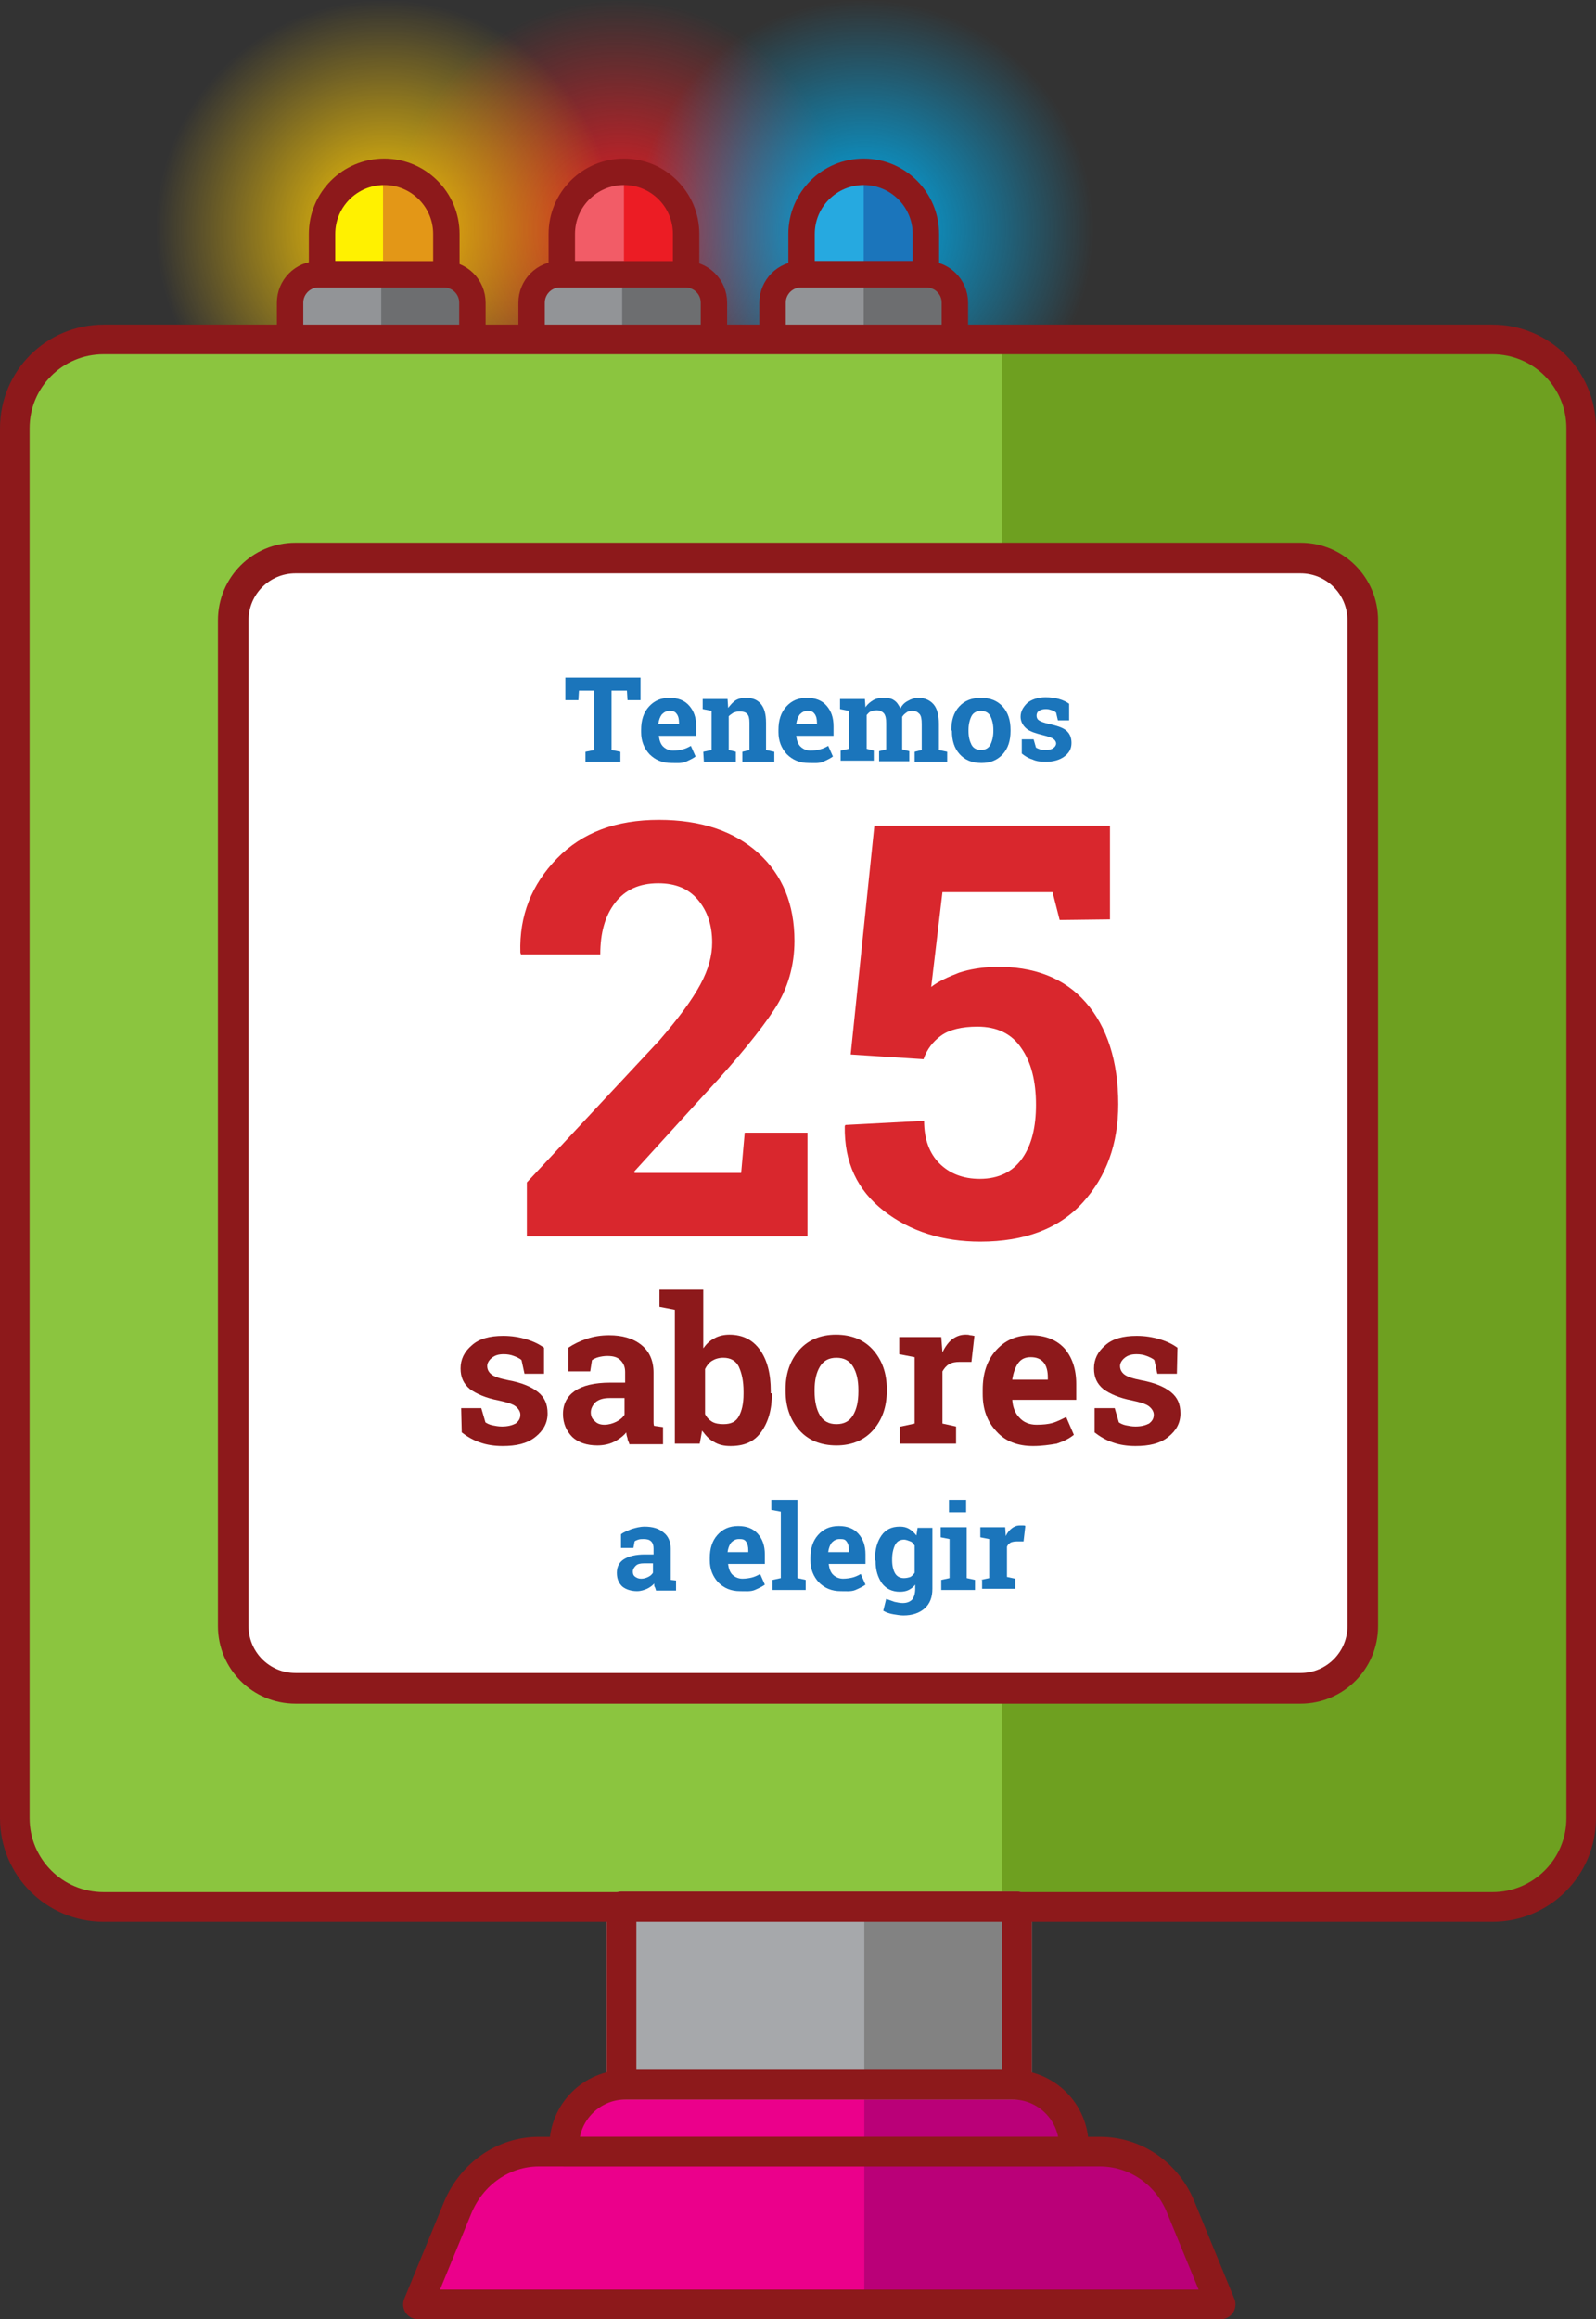 <?xml version="1.0" encoding="utf-8"?>
<!-- Generator: Adobe Illustrator 21.0.0, SVG Export Plug-In . SVG Version: 6.00 Build 0)  -->
<svg version="1.0" id="verde" xmlns="http://www.w3.org/2000/svg" xmlns:xlink="http://www.w3.org/1999/xlink" x="0px" y="0px"
	 viewBox="0 0 269.6 391.5" enable-background="new 0 0 269.6 391.5" xml:space="preserve">
<rect x="0" y="0" width="269.6" height="391.5" fill="#333333" stroke="none"/>
<g id="luz">
	
		<radialGradient id="aXMLID_2_" cx="104.7" cy="355.3" r="38.7" gradientTransform="matrix(1 0 0 -1 0 394)" gradientUnits="userSpaceOnUse">
		<stop  offset="0" style="stop-color:#EC1C24"/>
		<stop  offset="1" style="stop-color:#EC1C24;stop-opacity:0"/>
	</radialGradient>
	<circle id="aXMLID_268_" fill="url(#aXMLID_2_)" cx="104.7" cy="38.7" r="38.7"/>
	
		<radialGradient id="aXMLID_4_" cx="146" cy="355.3" r="38.7" gradientTransform="matrix(1 0 0 -1 0 394)" gradientUnits="userSpaceOnUse">
		<stop  offset="2.650670e-03" style="stop-color:#00ADEE"/>
		<stop  offset="1" style="stop-color:#00ADEE;stop-opacity:0"/>
	</radialGradient>
	<circle id="aXMLID_267_" fill="url(#aXMLID_4_)" cx="146" cy="38.7" r="38.7"/>
	
		<radialGradient id="aXMLID_5_" cx="65" cy="355.3" r="38.7" gradientTransform="matrix(1 0 0 -1 0 394)" gradientUnits="userSpaceOnUse">
		<stop  offset="0" style="stop-color:#FFCB05"/>
		<stop  offset="1" style="stop-color:#FFCB05;stop-opacity:0"/>
	</radialGradient>
	<circle id="aXMLID_266_" fill="url(#aXMLID_5_)" cx="65" cy="38.7" r="38.7"/>
</g>
<g id="aXMLID_272_">
	<g id="aXMLID_658_">
		<path id="aXMLID_1339_" fill="#26A9E0" d="M135.4,39.5v6.8h10.5h10.5v-6.8c0-5.8-4.7-10.5-10.5-10.5l0,0
			C140.1,29,135.4,33.7,135.4,39.5z"/>
		<path id="aXMLID_654_" fill="#1B75BB" d="M156.9,47.7h-11V29.9h0.7c5.7,0,10.3,4.6,10.3,10.3V47.7z"/>
		<path id="aXMLID_653_" fill="none" stroke="#8D191B" stroke-width="4.46" stroke-miterlimit="10" d="M135.4,39.5v6.8h10.5h10.5
			v-6.8c0-5.8-4.7-10.5-10.5-10.5l0,0C140.1,29,135.4,33.7,135.4,39.5z"/>
		<g id="aXMLID_638_">
			<path id="aXMLID_641_" fill="#929497" d="M130.5,58.4v-7.3c0-2.6,2.1-4.8,4.8-4.8h21.2c2.6,0,4.8,2.1,4.8,4.8v7.3"/>
			<path id="aXMLID_640_" fill="#6D6E70" d="M160,57.3h-14.1v-9.5h8.5c3.1,0,5.5-1,5.5,5.5v4H160z"/>
			<path id="aXMLID_639_" fill="none" stroke="#8D191B" stroke-width="4.46" stroke-miterlimit="10" d="M130.5,58.4v-7.3
				c0-2.6,2.1-4.8,4.8-4.8h21.2c2.6,0,4.8,2.1,4.8,4.8v7.3"/>
		</g>
	</g>
	<g id="aXMLID_660_">
		<path id="aXMLID_1291_" fill="#F25C67" d="M94.9,39.5v6.8h10.5h10.5v-6.8c0-5.8-4.7-10.5-10.5-10.5l0,0
			C99.6,29,94.9,33.7,94.9,39.5z"/>
		<g id="aXMLID_642_">
			<path id="aXMLID_646_" fill="#929497" d="M89.8,58.4v-7.3c0-2.6,2.1-4.8,4.8-4.8h21.2c2.6,0,4.8,2.1,4.8,4.8v7.3"/>
			<path id="aXMLID_644_" fill="#6D6E70" d="M119.2,57.3h-14.1v-9.5h8.5c3.1,0,5.4-0.3,5.5,5.5L119.2,57.3L119.2,57.3z"/>
			<path id="aXMLID_643_" fill="none" stroke="#8D191B" stroke-width="4.46" stroke-miterlimit="10" d="M89.8,58.4v-7.3
				c0-2.6,2.1-4.8,4.8-4.8h21.2c2.6,0,4.8,2.1,4.8,4.8v7.3"/>
		</g>
		<path id="aXMLID_652_" fill="#EC1C24" d="M116.4,47.7h-11V29.9h0.7c5.7,0,10.3,4.6,10.3,10.3V47.7z"/>
		<path id="aXMLID_651_" fill="none" stroke="#8D191B" stroke-width="4.46" stroke-miterlimit="10" d="M94.9,39.5v6.8h10.5h10.5v-6.8
			c0-5.8-4.7-10.5-10.5-10.5l0,0C99.6,29,94.9,33.7,94.9,39.5z"/>
	</g>
	<g id="aXMLID_664_">
		<path id="aXMLID_1634_" fill="#FFF100" d="M54.4,39.5v6.8h10.5h10.5v-6.8c0-5.8-4.7-10.5-10.5-10.5l0,0
			C59.1,29,54.4,33.7,54.4,39.5z"/>
		<g id="aXMLID_647_">
			<path id="aXMLID_650_" fill="#929497" d="M49,58.4v-7.3c0-2.6,2.1-4.8,4.8-4.8H75c2.6,0,4.8,2.1,4.8,4.8v7.3"/>
			<path id="aXMLID_649_" fill="#6D6E70" d="M78.5,57.3H64.4v-9.5h8.5c3.1,0,5.6,0.6,5.5,5.5L78.5,57.3L78.5,57.3z"/>
			<path id="aXMLID_648_" fill="none" stroke="#8D191B" stroke-width="4.46" stroke-miterlimit="10" d="M49,58.4v-7.3
				c0-2.6,2.1-4.8,4.8-4.8H75c2.6,0,4.8,2.1,4.8,4.8v7.3"/>
		</g>
		<path id="aXMLID_635_" fill="#E39717" d="M75.7,47.7h-11V29.9h0.7c5.7,0,10.3,4.6,10.3,10.3V47.7z"/>
		<path id="aXMLID_663_" fill="none" stroke="#8D191B" stroke-width="4.46" stroke-miterlimit="10" d="M54.4,39.5v6.8h10.5h10.5v-6.8
			c0-5.8-4.7-10.5-10.5-10.5l0,0C59.1,29,54.4,33.7,54.4,39.5z"/>
	</g>
</g>
<g id="aXMLID_276_">
	<path id="aXMLID_688_" fill="#8BC53F" d="M252.1,321.9H17.5c-8.3,0-15-6.7-15-15V72.3c0-8.3,6.7-15,15-15h234.6c8.3,0,15,6.7,15,15
		v234.6C267.1,315.2,260.4,321.9,252.1,321.9z"/>
	<path id="aXMLID_3_" fill="#6EA020" d="M248.6,321.9h-79.4V57.3h79.4c10.2,0,18.5,8.3,18.5,18.5v227.5
		C267.1,313.6,258.8,321.9,248.6,321.9z"/>
	<path id="aXMLID_687_" fill="#FFFFFF" stroke="#8D191B" stroke-width="5.17" stroke-miterlimit="10" d="M39.4,274.5V104.7
		c0-5.8,4.7-10.5,10.5-10.5h169.8c5.8,0,10.5,4.7,10.5,10.5v169.8c0,5.8-4.7,10.5-10.5,10.5H49.9C44.1,285,39.4,280.3,39.4,274.5z"
		/>
	<g id="aXMLID_12_">
		<g id="aXMLID_1051_">
			<rect id="aXMLID_1059_" x="105" y="321.8" fill="#A6A8AB" width="66.8" height="30.1"/>
			<path id="aXMLID_1058_" fill="#EB008B" d="M181.4,363.2H95.3v-0.9c0-5.7,4.6-10.4,10.4-10.4H171c5.7,0,10.4,4.6,10.4,10.4V363.2z"
				/>
			<path id="aXMLID_1057_" fill="#EB008B" d="M206.2,389H70.6l6.7-16.3c2.4-5.8,7.8-9.5,13.7-9.5h94.8c6,0,11.4,3.7,13.7,9.5
				L206.2,389z"/>
			<rect id="aXMLID_1055_" x="105" y="321.8" fill="none" width="66.8" height="30.1"/>
			<path id="aXMLID_1054_" fill="none" d="M181.4,363.2H95.3v-0.9c0-5.7,4.6-10.4,10.4-10.4H171c5.7,0,10.4,4.6,10.4,10.4V363.2z"/>
			<path id="aXMLID_1053_" fill="none" d="M206.2,389H70.6l6.7-16.3c2.4-5.8,7.8-9.5,13.7-9.5h94.8c6,0,11.4,3.7,13.7,9.5L206.2,389z
				"/>
		</g>
		<rect id="aXMLID_1050_" x="146" y="321.9" fill="#828282" width="25.8" height="30"/>
		<path id="aXMLID_1049_" fill="#BA0078" d="M205.4,389H146v-37c0,0,17.7-0.6,25.8,0s10.4,11.3,10.4,11.3s2.7-0.6,9,1.1
			C197.5,366,205.4,389,205.4,389z"/>
		<g id="aXMLID_14_">
			
				<rect id="aXMLID_1048_" x="105" y="321.8" fill="none" stroke="#BBBDBF" stroke-width="5" stroke-linecap="round" stroke-linejoin="round" stroke-miterlimit="10" width="66.8" height="30.1"/>
			<g id="aXMLID_563_">
				<path id="aXMLID_1046_" fill="none" d="M181.4,363.2H95.3v-0.9c0-5.7,4.6-10.4,10.4-10.4H171c5.7,0,10.4,4.6,10.4,10.4V363.2z"/>
				<path id="aXMLID_863_" fill="none" d="M206.2,389H70.6l6.7-16.3c2.4-5.8,7.8-9.5,13.7-9.5h94.8c6,0,11.4,3.7,13.7,9.5L206.2,389z
					"/>
			</g>
			
				<rect id="aXMLID_538_" x="105" y="321.8" fill="none" stroke="#8D191B" stroke-width="5" stroke-linecap="round" stroke-linejoin="round" stroke-miterlimit="10" width="66.8" height="30.1"/>
			<g id="aXMLID_15_">
				
					<path id="aXMLID_527_" fill="none" stroke="#8D191B" stroke-width="5" stroke-linecap="round" stroke-linejoin="round" stroke-miterlimit="10" d="
					M181.4,363.2H95.3v-0.9c0-5.7,4.6-10.4,10.4-10.4H171c5.7,0,10.4,4.6,10.4,10.4V363.2z"/>
				
					<path id="aXMLID_16_" fill="none" stroke="#8D191B" stroke-width="5" stroke-linecap="round" stroke-linejoin="round" stroke-miterlimit="10" d="
					M206.2,389H70.6l6.7-16.3c2.4-5.8,7.8-9.5,13.7-9.5h94.8c6,0,11.4,3.7,13.7,9.5L206.2,389z"/>
			</g>
		</g>
	</g>
	<path id="aXMLID_17_" fill="none" stroke="#8D191B" stroke-width="5" stroke-miterlimit="10" d="M252.1,321.9H17.5
		c-8.3,0-15-6.7-15-15V72.3c0-8.3,6.7-15,15-15h234.6c8.3,0,15,6.7,15,15v234.6C267.1,315.2,260.4,321.9,252.1,321.9z"/>
</g>
<g id="aXMLID_271_">
	<g id="aXMLID_685_">
		<path fill="#1B75BB" d="M108.2,114.4v3.8H106l-0.1-1.6h-2.6v10l1.5,0.3v1.7h-5.9v-1.7l1.5-0.3v-10h-2.6l-0.1,1.6h-2.2v-3.8H108.2z
			"/>
		<path fill="#1B75BB" d="M113.4,128.8c-1.5,0-2.7-0.5-3.7-1.5c-0.9-1-1.4-2.2-1.4-3.7v-0.4c0-1.6,0.4-2.9,1.3-3.9s2-1.5,3.5-1.5
			c1.4,0,2.5,0.4,3.3,1.3s1.2,2,1.2,3.5v1.6h-6.3v0.1c0.1,0.7,0.3,1.3,0.7,1.7c0.4,0.4,1,0.7,1.7,0.7c0.6,0,1.2-0.1,1.6-0.2
			s0.9-0.3,1.4-0.6l0.8,1.8c-0.4,0.3-1,0.6-1.7,0.9S114.2,128.8,113.4,128.8z M113.1,120c-0.5,0-0.9,0.2-1.3,0.6
			c-0.3,0.4-0.5,0.9-0.6,1.6l0,0h3.5V122c0-0.6-0.1-1.1-0.4-1.5S113.7,120,113.1,120z"/>
		<path fill="#1B75BB" d="M118.8,126.9l1.4-0.3V120l-1.5-0.3V118h4.2l0.1,1.5c0.4-0.5,0.8-1,1.3-1.3s1.1-0.4,1.7-0.4
			c1.1,0,1.9,0.3,2.5,1c0.6,0.7,0.9,1.7,0.9,3.2v4.6l1.4,0.3v1.7h-5.4v-1.7l1.2-0.3V122c0-0.7-0.1-1.2-0.4-1.5s-0.7-0.4-1.3-0.4
			c-0.4,0-0.7,0.1-1,0.2c-0.3,0.2-0.6,0.4-0.8,0.6v5.7l1.2,0.3v1.7h-5.4L118.8,126.9L118.8,126.9z"/>
		<path fill="#1B75BB" d="M136.6,128.8c-1.5,0-2.7-0.5-3.7-1.5c-0.9-1-1.4-2.2-1.4-3.7v-0.4c0-1.6,0.4-2.9,1.3-3.9
			c0.9-1,2-1.5,3.5-1.5c1.4,0,2.5,0.4,3.3,1.3s1.2,2,1.2,3.5v1.6h-6.3v0.1c0.1,0.7,0.3,1.3,0.7,1.7c0.4,0.4,1,0.7,1.7,0.7
			c0.6,0,1.2-0.1,1.6-0.2c0.4-0.1,0.9-0.3,1.4-0.6l0.8,1.8c-0.4,0.3-1,0.6-1.7,0.9S137.5,128.8,136.6,128.8z M136.4,120
			c-0.5,0-0.9,0.2-1.3,0.6c-0.3,0.4-0.5,0.9-0.6,1.6l0,0h3.5V122c0-0.6-0.1-1.1-0.4-1.5S137,120,136.4,120z"/>
		<path fill="#1B75BB" d="M141.9,119.7V118h4.2l0.1,1.4c0.3-0.5,0.8-0.9,1.3-1.2c0.5-0.3,1.1-0.4,1.8-0.4s1.3,0.1,1.7,0.4
			c0.5,0.3,0.8,0.8,1.1,1.4c0.3-0.6,0.7-1,1.3-1.3c0.5-0.3,1.1-0.5,1.8-0.5c1,0,1.9,0.4,2.5,1.1s0.9,1.8,0.9,3.3v4.4l1.4,0.3v1.7
			h-5.5v-1.7l1.2-0.3v-4.4c0-0.8-0.1-1.4-0.4-1.7c-0.3-0.3-0.6-0.5-1.2-0.5c-0.4,0-0.8,0.1-1,0.3c-0.3,0.2-0.5,0.4-0.7,0.7
			c0,0.1,0,0.2,0,0.3c0,0.1,0,0.2,0,0.3v4.9l1.2,0.3v1.7h-5.1v-1.7l1.2-0.3v-4.4c0-0.8-0.1-1.3-0.4-1.7c-0.3-0.3-0.7-0.5-1.2-0.5
			c-0.4,0-0.7,0.1-1,0.2s-0.5,0.4-0.7,0.6v5.7l1.2,0.3v1.7H142v-1.7l1.4-0.3V120L141.9,119.7z"/>
		<path fill="#1B75BB" d="M160.7,123.2c0-1.6,0.4-2.9,1.3-3.9c0.9-1,2.1-1.5,3.7-1.5c1.6,0,2.8,0.5,3.7,1.5s1.3,2.3,1.3,3.9v0.2
			c0,1.6-0.4,2.9-1.3,3.9c-0.9,1-2.1,1.5-3.6,1.5c-1.6,0-2.8-0.5-3.7-1.5s-1.3-2.3-1.3-3.9L160.7,123.2L160.7,123.2z M163.6,123.4
			c0,1,0.2,1.7,0.5,2.3c0.3,0.6,0.9,0.9,1.6,0.9c0.7,0,1.3-0.3,1.6-0.9s0.5-1.4,0.5-2.3v-0.2c0-0.9-0.2-1.7-0.5-2.3
			c-0.3-0.6-0.9-0.9-1.6-0.9s-1.3,0.3-1.6,0.9s-0.5,1.4-0.5,2.3V123.4z"/>
		<path fill="#1B75BB" d="M180.6,121.6h-1.9l-0.3-1.3c-0.2-0.2-0.4-0.3-0.7-0.4s-0.6-0.2-1-0.2c-0.5,0-0.9,0.1-1.2,0.3
			s-0.4,0.5-0.4,0.8s0.1,0.6,0.4,0.8c0.3,0.2,0.8,0.4,1.7,0.6c1.3,0.3,2.3,0.6,2.9,1.1c0.6,0.5,0.9,1.2,0.9,2.1c0,1-0.4,1.7-1.2,2.3
			c-0.8,0.6-1.9,0.9-3.2,0.9c-0.8,0-1.6-0.1-2.2-0.4c-0.7-0.2-1.3-0.6-1.8-1v-2.4h2l0.4,1.4c0.2,0.1,0.4,0.2,0.7,0.3
			s0.6,0.1,0.9,0.1c0.6,0,1-0.1,1.3-0.3s0.5-0.5,0.5-0.8s-0.2-0.6-0.5-0.8c-0.3-0.2-0.9-0.4-1.7-0.6c-1.2-0.3-2.2-0.6-2.8-1.1
			s-1-1.2-1-2c0-0.9,0.4-1.6,1.1-2.3c0.7-0.6,1.8-1,3.1-1c0.8,0,1.6,0.1,2.3,0.3s1.3,0.5,1.7,0.8V121.6z"/>
	</g>
	<g id="aXMLID_682_">
		<path fill="#1B75BB" d="M110.8,268.4c-0.1-0.2-0.1-0.4-0.2-0.5s-0.1-0.4-0.1-0.6c-0.3,0.4-0.8,0.7-1.2,0.9c-0.5,0.2-1,0.4-1.7,0.4
			c-1,0-1.9-0.3-2.5-0.8c-0.6-0.6-0.9-1.3-0.9-2.3s0.4-1.8,1.2-2.3c0.8-0.5,2-0.8,3.5-0.8h1.5v-1c0-0.5-0.1-0.9-0.4-1.2
			c-0.3-0.3-0.7-0.4-1.3-0.4c-0.3,0-0.6,0-0.9,0.1s-0.5,0.2-0.6,0.3l-0.2,1.1h-2.1V259c0.5-0.4,1.1-0.6,1.8-0.9
			c0.7-0.2,1.4-0.4,2.2-0.4c1.3,0,2.4,0.3,3.2,1c0.8,0.6,1.2,1.6,1.2,2.7v4.4c0,0.2,0,0.3,0,0.5c0,0.1,0,0.3,0,0.4l0.9,0.1v1.7h-3.4
			V268.4z M108.3,266.5c0.4,0,0.8-0.1,1.2-0.3s0.6-0.4,0.8-0.7v-1.6h-1.5c-0.6,0-1.1,0.1-1.4,0.4s-0.5,0.6-0.5,1s0.1,0.6,0.3,0.8
			C107.6,266.4,107.9,266.5,108.3,266.5z"/>
		<path fill="#1B75BB" d="M125,268.6c-1.5,0-2.7-0.5-3.7-1.5c-0.9-1-1.4-2.2-1.4-3.7V263c0-1.6,0.4-2.9,1.3-3.9s2-1.5,3.5-1.5
			c1.4,0,2.5,0.4,3.3,1.3c0.8,0.9,1.2,2,1.2,3.5v1.6H123v0.1c0.1,0.7,0.3,1.3,0.7,1.7c0.4,0.4,1,0.7,1.7,0.7c0.6,0,1.2-0.1,1.6-0.2
			s0.9-0.3,1.4-0.6l0.8,1.8c-0.4,0.3-1,0.6-1.7,0.9S125.9,268.6,125,268.6z M124.8,259.8c-0.5,0-0.9,0.2-1.3,0.6
			c-0.3,0.4-0.5,0.9-0.6,1.6l0,0h3.5v-0.3c0-0.6-0.1-1.1-0.4-1.5S125.3,259.8,124.8,259.8z"/>
		<path fill="#1B75BB" d="M130.3,254.9v-1.7h4.4v13.2l1.4,0.3v1.7h-5.6v-1.7l1.4-0.3v-11.2L130.3,254.9z"/>
		<path fill="#1B75BB" d="M142,268.6c-1.5,0-2.7-0.5-3.7-1.5c-0.9-1-1.4-2.2-1.4-3.7V263c0-1.6,0.4-2.9,1.3-3.9c0.9-1,2-1.5,3.5-1.5
			c1.4,0,2.5,0.4,3.3,1.3s1.2,2,1.2,3.5v1.6H140v0.1c0.1,0.7,0.3,1.3,0.7,1.7c0.4,0.4,1,0.7,1.7,0.7c0.6,0,1.2-0.1,1.6-0.2
			c0.4-0.1,0.9-0.3,1.4-0.6l0.8,1.8c-0.4,0.3-1,0.6-1.7,0.9S142.9,268.6,142,268.6z M141.8,259.8c-0.5,0-0.9,0.2-1.3,0.6
			c-0.3,0.4-0.5,0.9-0.6,1.6l0,0h3.5v-0.3c0-0.6-0.1-1.1-0.4-1.5S142.4,259.8,141.8,259.8z"/>
		<path fill="#1B75BB" d="M147.8,263.2c0-1.7,0.4-3,1.1-4c0.7-1,1.7-1.5,3.1-1.5c0.6,0,1.1,0.1,1.6,0.4s0.8,0.6,1.2,1.1l0.2-1.3h2.5
			v10.3c0,1.4-0.4,2.5-1.3,3.3c-0.9,0.8-2.1,1.2-3.6,1.2c-0.5,0-1.1-0.1-1.7-0.2c-0.6-0.1-1.2-0.3-1.7-0.6l0.5-2
			c0.5,0.2,0.9,0.3,1.4,0.5c0.5,0.1,0.9,0.2,1.4,0.2c0.7,0,1.2-0.2,1.6-0.6c0.3-0.4,0.5-1,0.5-1.8v-0.7c-0.3,0.4-0.7,0.7-1.1,0.9
			c-0.4,0.2-0.9,0.3-1.5,0.3c-1.3,0-2.3-0.5-3-1.4c-0.7-1-1.1-2.2-1.1-3.8L147.8,263.2L147.8,263.2z M150.7,263.4
			c0,0.9,0.2,1.7,0.5,2.2s0.8,0.8,1.5,0.8c0.4,0,0.8-0.1,1.1-0.2c0.3-0.2,0.5-0.4,0.7-0.7v-4.6c-0.2-0.3-0.4-0.6-0.7-0.7
			s-0.7-0.3-1.1-0.3c-0.7,0-1.2,0.3-1.5,0.9s-0.5,1.4-0.5,2.4V263.4z"/>
		<path fill="#1B75BB" d="M159,266.7l1.4-0.3v-6.6l-1.5-0.3v-1.7h4.4v8.6l1.4,0.3v1.7H159V266.7z M163.2,255.3h-2.9v-2.1h2.9V255.3z
			"/>
		<path fill="#1B75BB" d="M165.7,266.7l1.4-0.3v-6.6l-1.5-0.3v-1.7h4.2l0.1,1.5c0.2-0.5,0.6-1,1-1.3s0.8-0.5,1.4-0.5
			c0.1,0,0.3,0,0.5,0s0.3,0,0.4,0.1l-0.3,2.6h-1.2c-0.4,0-0.8,0.1-1,0.2c-0.3,0.2-0.5,0.4-0.6,0.7v5.1l1.4,0.3v1.7h-5.6v-1.5H165.7z
			"/>
	</g>
	<g id="aXMLID_681_">
		<path fill="#8D191B" d="M91.9,231.9h-3.3l-0.5-2.3c-0.3-0.3-0.8-0.5-1.3-0.7s-1.1-0.3-1.7-0.3c-0.9,0-1.5,0.2-2,0.6
			c-0.5,0.4-0.8,0.9-0.8,1.4s0.2,1,0.7,1.4s1.4,0.7,2.9,1c2.2,0.4,3.9,1.1,5,2s1.6,2,1.6,3.6s-0.7,2.9-2.1,4s-3.2,1.5-5.5,1.5
			c-1.4,0-2.7-0.2-3.8-0.6c-1.2-0.4-2.2-1-3.1-1.7l-0.1-4.1h3.4l0.7,2.4c0.3,0.2,0.7,0.4,1.2,0.5s1,0.2,1.6,0.2c1,0,1.7-0.2,2.3-0.5
			c0.5-0.4,0.8-0.8,0.8-1.5c0-0.5-0.3-1-0.8-1.4s-1.5-0.7-2.9-1c-2.1-0.4-3.7-1.1-4.8-1.9c-1.1-0.9-1.6-2-1.6-3.5s0.6-2.8,1.9-3.9
			c1.2-1.1,3-1.6,5.3-1.6c1.4,0,2.7,0.2,4,0.6c1.3,0.4,2.2,0.9,2.9,1.4L91.9,231.9z"/>
		<path fill="#8D191B" d="M106.3,243.7c-0.1-0.3-0.3-0.6-0.3-0.9c-0.1-0.3-0.2-0.6-0.2-1c-0.6,0.7-1.3,1.2-2.1,1.6
			c-0.8,0.4-1.8,0.6-2.8,0.6c-1.8,0-3.2-0.5-4.2-1.4c-1-1-1.6-2.3-1.6-3.9c0-1.7,0.7-3,2-3.9s3.3-1.4,6-1.4h2.5v-1.8
			c0-0.9-0.3-1.5-0.8-2s-1.2-0.7-2.2-0.7c-0.6,0-1.1,0.1-1.5,0.2c-0.4,0.1-0.8,0.3-1.1,0.5l-0.3,1.9H96v-4c0.9-0.6,1.9-1.1,3.1-1.5
			s2.4-0.6,3.8-0.6c2.2,0,4,0.5,5.4,1.6s2.1,2.7,2.1,4.7v7.5c0,0.3,0,0.5,0,0.8c0,0.2,0,0.5,0.1,0.7l1.5,0.2v2.9h-5.7V243.7z
			 M102.1,240.5c0.7,0,1.4-0.2,2-0.5s1.1-0.7,1.4-1.2V236H103c-1,0-1.8,0.2-2.4,0.7c-0.5,0.5-0.8,1.1-0.8,1.7c0,0.6,0.2,1.1,0.6,1.4
			C100.8,240.3,101.4,240.5,102.1,240.5z"/>
		<path fill="#8D191B" d="M130.4,235.2c0,2.7-0.6,4.8-1.8,6.5s-2.9,2.4-5.2,2.4c-1.1,0-2-0.2-2.8-0.7c-0.8-0.4-1.4-1.1-2-1.9
			l-0.4,2.2H114v-22.6l-2.6-0.5v-2.9h7.4v9.9c0.5-0.7,1.1-1.3,1.9-1.7c0.7-0.4,1.6-0.6,2.5-0.6c2.3,0,4,0.9,5.2,2.6s1.8,4,1.8,6.9
			v0.4H130.4z M125.6,234.9c0-1.8-0.3-3.1-0.8-4.2c-0.5-1-1.4-1.5-2.6-1.5c-0.8,0-1.4,0.2-1.9,0.5s-0.9,0.8-1.2,1.4v7.6
			c0.3,0.6,0.7,1,1.2,1.3s1.2,0.4,1.9,0.4c1.3,0,2.1-0.4,2.6-1.3c0.5-0.9,0.8-2.1,0.8-3.8V234.9z"/>
		<path fill="#8D191B" d="M132.7,234.5c0-2.7,0.8-4.9,2.3-6.6s3.6-2.6,6.2-2.6c2.7,0,4.8,0.9,6.3,2.6s2.3,3.9,2.3,6.6v0.3
			c0,2.7-0.8,4.9-2.3,6.6s-3.6,2.6-6.2,2.6c-2.7,0-4.8-0.9-6.3-2.6s-2.3-3.9-2.3-6.6V234.5z M137.6,234.9c0,1.6,0.3,3,0.9,4
			c0.6,1,1.5,1.5,2.8,1.5s2.2-0.5,2.8-1.5s0.9-2.3,0.9-4v-0.3c0-1.6-0.3-2.9-0.9-3.9c-0.6-1-1.5-1.5-2.8-1.5s-2.2,0.5-2.8,1.5
			s-0.9,2.3-0.9,3.9V234.9z"/>
		<path fill="#8D191B" d="M152.2,240.8l2.3-0.5v-11.2l-2.6-0.5v-2.9h7.1l0.2,2.6c0.4-0.9,1-1.7,1.6-2.2c0.7-0.5,1.4-0.8,2.3-0.8
			c0.3,0,0.5,0,0.8,0.1c0.3,0,0.5,0.1,0.7,0.1l-0.5,4.4h-2c-0.7,0-1.3,0.1-1.8,0.4c-0.5,0.3-0.8,0.7-1.1,1.2v8.8l2.3,0.5v2.9H152
			v-2.9H152.2z"/>
		<path fill="#8D191B" d="M174.5,244.1c-2.6,0-4.7-0.8-6.2-2.5c-1.6-1.7-2.3-3.8-2.3-6.3v-0.7c0-2.7,0.7-4.9,2.2-6.6
			c1.5-1.7,3.4-2.6,5.9-2.6c2.4,0,4.3,0.7,5.7,2.2c1.3,1.5,2,3.5,2,6v2.7H171v0.1c0.1,1.2,0.5,2.2,1.2,2.9c0.7,0.8,1.7,1.2,2.9,1.2
			c1.1,0,2-0.1,2.7-0.3s1.5-0.6,2.3-1l1.3,3c-0.7,0.6-1.7,1.1-2.9,1.5C177.3,243.9,176,244.1,174.5,244.1z M174.1,229.1
			c-0.9,0-1.6,0.3-2.1,1s-0.8,1.6-1,2.7v0.1h6v-0.4c0-1-0.2-1.9-0.7-2.5C175.8,229.4,175.1,229.1,174.1,229.1z"/>
		<path fill="#8D191B" d="M198.8,231.9h-3.3l-0.5-2.3c-0.3-0.3-0.8-0.5-1.3-0.7s-1.1-0.3-1.7-0.3c-0.9,0-1.5,0.2-2,0.6
			c-0.5,0.4-0.8,0.9-0.8,1.4s0.2,1,0.7,1.4s1.4,0.7,2.9,1c2.2,0.4,3.9,1.1,5,2s1.6,2,1.6,3.6s-0.7,2.9-2.1,4s-3.2,1.5-5.5,1.5
			c-1.4,0-2.7-0.2-3.8-0.6c-1.2-0.4-2.2-1-3.1-1.7v-4.1h3.4l0.7,2.4c0.3,0.2,0.7,0.4,1.2,0.5s1,0.2,1.6,0.2c1,0,1.7-0.2,2.3-0.5
			c0.5-0.4,0.8-0.8,0.8-1.5c0-0.5-0.3-1-0.8-1.4s-1.5-0.7-2.9-1c-2.1-0.4-3.7-1.1-4.8-1.9c-1.1-0.9-1.6-2-1.6-3.5s0.6-2.8,1.9-3.9
			c1.2-1.1,3-1.6,5.3-1.6c1.4,0,2.7,0.2,4,0.6c1.3,0.4,2.2,0.9,2.9,1.4L198.8,231.9z"/>
	</g>
	<g id="aXMLID_679_">
		<path fill="#D9272D" d="M89,208.7v-9.1l22.4-24c3.2-3.7,5.5-6.8,6.9-9.4c1.4-2.6,2-4.9,2-7.1c0-2.9-0.8-5.3-2.4-7.2
			s-3.8-2.8-6.7-2.8c-3.2,0-5.6,1.1-7.3,3.3c-1.7,2.2-2.5,5.1-2.5,8.7H88l-0.1-0.3c-0.2-6.2,1.9-11.5,6.2-15.9s10-6.5,17.2-6.5
			c7.1,0,12.7,1.9,16.8,5.6c4.1,3.7,6.1,8.7,6.1,14.8c0,4.2-1.1,8.1-3.4,11.6c-2.3,3.5-6.1,8.2-11.4,13.9l-12.3,13.5l0.1,0.2h18
			l0.6-6.8h10.6v17.5H89z"/>
		<path fill="#D9272D" d="M179,155.3l-1.2-4.7h-18.6l-1.9,16c1.3-1,2.9-1.7,4.7-2.4c1.8-0.6,3.8-0.9,6-1c6.7-0.1,11.8,1.9,15.4,6
			c3.6,4.1,5.5,9.9,5.5,17.2c0,6.7-2,12.2-6,16.6c-4,4.4-9.8,6.6-17.3,6.6c-6.3,0-11.8-1.7-16.3-5.2s-6.7-8.2-6.6-14.3l0.1-0.2
			l13.3-0.7c0,3.1,0.9,5.5,2.6,7.2c1.7,1.7,4,2.6,6.8,2.6c3.2,0,5.6-1.2,7.2-3.5c1.6-2.3,2.3-5.3,2.3-9c0-4-0.8-7.2-2.5-9.6
			c-1.6-2.4-4.1-3.6-7.4-3.6c-2.6,0-4.7,0.5-6.1,1.5c-1.4,1-2.4,2.3-3,4l-12.3-0.8l4-38.6h39.8v15.8L179,155.3L179,155.3z"/>
	</g>
</g>
</svg>
